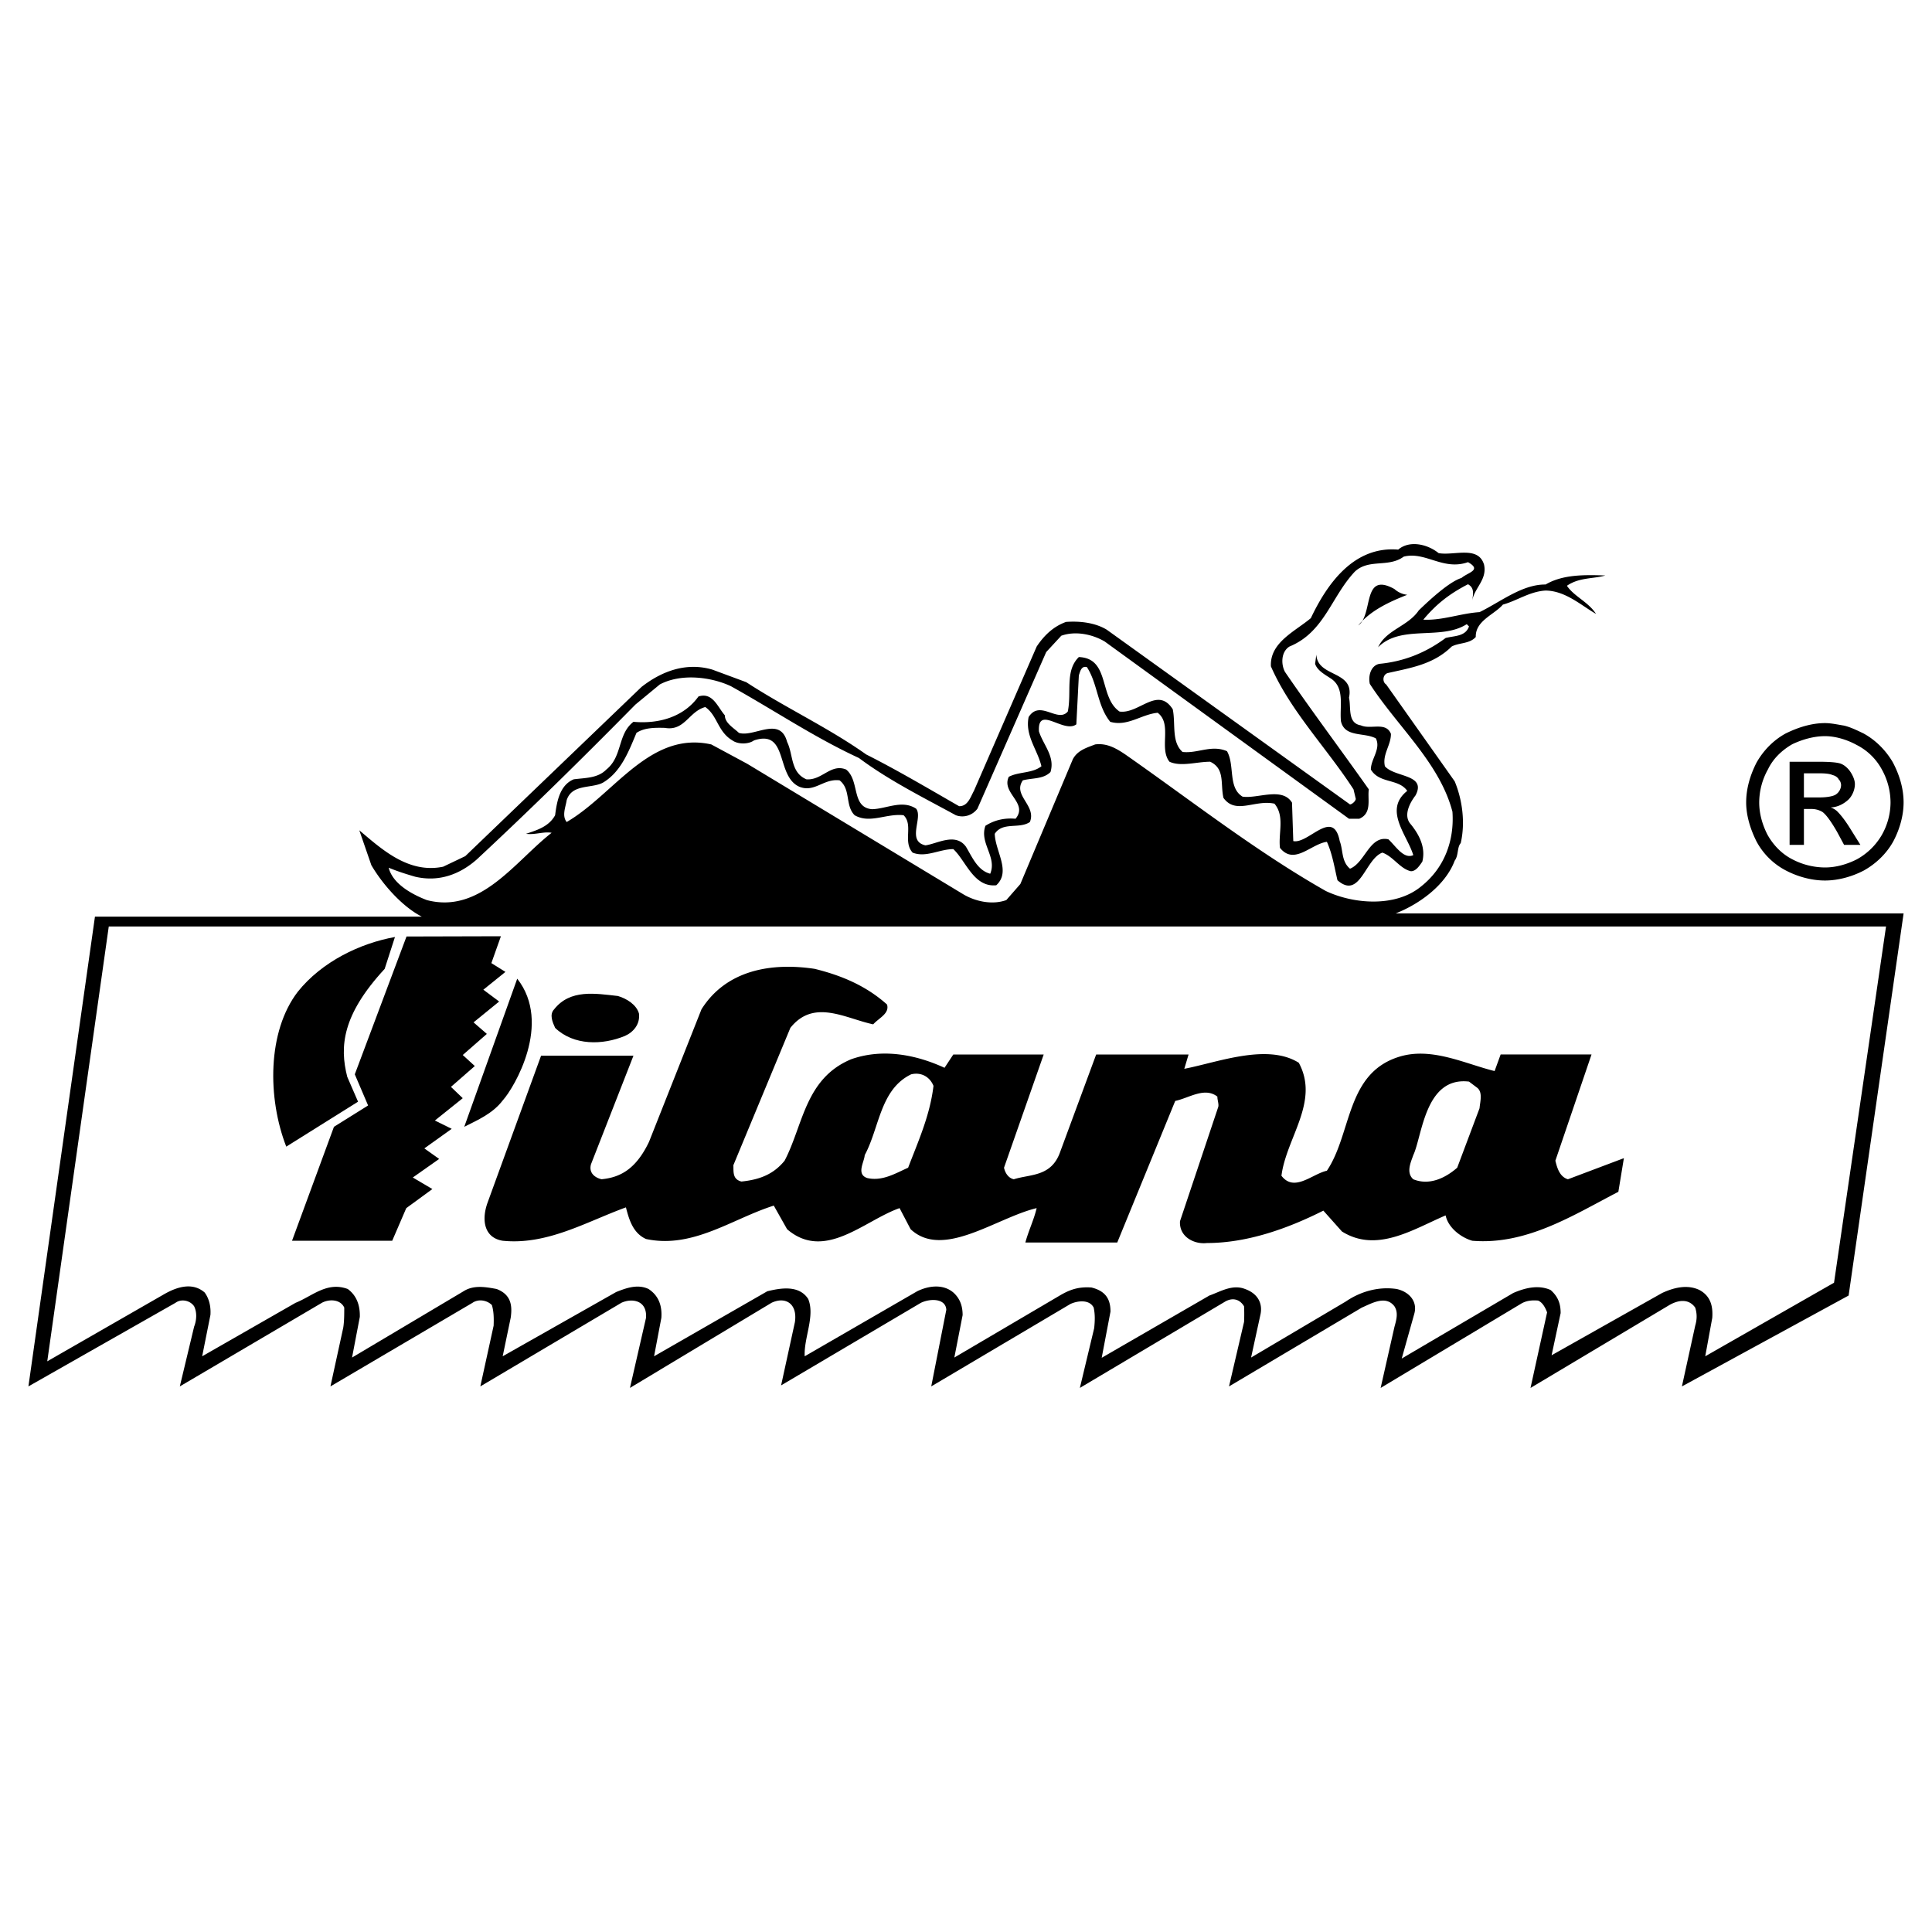 <svg xmlns="http://www.w3.org/2000/svg" width="2500" height="2500" viewBox="0 0 192.756 192.756"><g fill-rule="evenodd" clip-rule="evenodd"><path fill="#fff" d="M0 0h192.756v192.756H0V0z"/><path d="M140.4 59.344c-1.777.701-3.656 1.553-4.885 3.056 1.529-1.102.352-5.436 3.607-3.632a2.3 2.3 0 0 0 1.278.576zM96.966 91.13H47.02c3.156-1.729 5.411-3.933 8.116-6.187 4.258-3.257 7.715-7.189 12.449-9.669a7.888 7.888 0 0 1 2.655 0c2.054 1.228 26.726 15.481 26.726 15.856zM130.883 89.954c1.051.275 2.029.726 3.006 1.177H101.15l1.477-1.729 5.236-12.449c.426-.977 1.527-1.829 2.654-1.328l20.366 14.329z"/><path d="M139.248 91.13c2.305-.901 4.959-2.78 5.887-5.26.4-.526.225-1.328.602-1.754.475-2.054.15-4.358-.602-6.162l-6.838-9.668c-.377-.225-.377-.926.125-1.127 2.305-.526 4.584-.852 6.412-2.655.752-.401 1.779-.251 2.404-.952-.049-1.628 1.854-2.229 2.705-3.231 1.453-.401 2.656-1.302 4.26-1.402 2.004.024 3.605 1.527 5.033 2.329-.775-1.202-2.178-1.728-2.904-2.805 1.227-.852 2.629-.676 3.832-1.027-2.129-.075-4.258-.1-5.961.901-2.33-.025-4.484 1.729-6.588 2.755-1.904.125-3.732.852-5.611.752 1.252-1.503 2.555-2.555 4.459-3.532.676.375.5 1.002.426 1.628.199-1.252 1.502-2.079 1.176-3.582-.576-1.929-2.98-.877-4.533-1.152-1.076-.876-2.881-1.328-4.033-.351-4.457-.376-7.113 3.457-8.717 6.838-1.578 1.328-4.107 2.43-3.982 4.81 1.93 4.434 5.586 8.166 8.242 12.273l.225.952c-.025.225-.35.526-.576.551L110.42 62.825c-1.152-.701-2.68-.877-4.059-.776-1.252.451-2.178 1.328-2.93 2.455l-6.264 14.402c-.325.576-.6 1.553-1.477 1.528-3.056-1.754-6.137-3.582-9.268-5.16-3.782-2.68-8.016-4.634-11.973-7.214l-3.381-1.253c-2.655-.776-5.11.201-7.064 1.729L46.419 85.419l-2.204 1.052c-3.482.726-6.162-1.779-8.367-3.632l1.203 3.482c1.177 2.003 3.131 4.158 5.035 5.135H9.473l-6.638 46.866 14.679-8.342c.526-.4 1.428-.275 1.854.35.301.602.25 1.404 0 2.029l-1.428 5.963 14.177-8.342c.702-.377 1.829-.377 2.229.477 0 .65 0 1.377-.1 2.004l-1.278 5.861 14.177-8.342c.577-.4 1.428-.275 1.929.225.201.652.201 1.379.176 2.055l-1.328 6.062 14.077-8.342c1.027-.477 2.58-.275 2.455 1.502l-1.603 6.99 14.127-8.492c1.377-.652 2.605.074 2.33 1.928l-1.377 6.312 13.952-8.24c1.027-.477 2.48-.4 2.53.701l-1.503 7.641 13.876-8.217c.627-.301 1.879-.525 2.33.352.15.676.125 1.352.051 2.053l-1.428 5.963 14.502-8.617c.752-.426 1.453-.227 1.879.475a16.12 16.12 0 0 1 0 1.555l-1.502 6.438 13.25-7.865c.951-.402 2.379-1.277 3.256-.127.4.627.201 1.328 0 2.055l-1.377 6.088 13.951-8.367c.551-.35 1.127-.4 1.754-.35.477.199.727.727.902 1.176l-1.654 7.541 13.852-8.268c.777-.449 1.879-.727 2.58.252.201.65.176 1.201 0 1.803l-1.328 6.062 16.633-9.068 5.486-38.124h-50.675v-.002zM38.779 86.572c.851.351 1.703.626 2.655.901 2.38.551 4.459-.25 6.137-1.728 5.436-5.06 10.47-10.02 15.831-15.455l2.43-2.004c2.129-1.127 5.11-.751 7.089.175 4.283 2.38 8.366 5.135 12.774 7.164 2.981 2.229 6.413 3.933 9.669 5.711.751.276 1.628.05 2.154-.651l6.863-15.63 1.504-1.628c1.402-.501 3.105-.15 4.332.576l24.373 17.684h1.025c1.303-.551.803-1.979.953-2.931-2.756-3.907-5.66-7.765-8.367-11.723-.4-.751-.4-2.004.451-2.529 3.482-1.428 4.158-4.96 6.514-7.465 1.402-1.328 3.355-.376 4.883-1.503 2.156-.551 3.934 1.428 6.414.551 1.428.801-.025 1.027-.652 1.578-1.402.426-3.832 2.831-4.258 3.231-1.076 1.603-3.256 1.929-4.059 3.682 2.279-2.304 6.264-.651 8.844-2.304l.225.225c-.352 1.027-1.479.927-2.33 1.152-1.979 1.478-4.184 2.354-6.611 2.58-.877.176-1.129 1.253-.953 2.004 2.756 4.258 6.963 7.865 8.242 12.75.199 2.855-.777 5.586-3.107 7.439-2.555 2.129-6.762 1.778-9.518.476-6.939-3.932-13.352-8.967-20.014-13.626-.928-.626-1.854-1.152-3.006-1.002-.826.325-1.754.576-2.229 1.478l-5.236 12.45-1.402 1.603c-1.377.501-3.057.151-4.284-.576L74.548 76.202l-3.582-1.929c-6.137-1.377-9.693 4.984-14.428 7.74-.501-.626-.1-1.502 0-2.179.526-1.628 2.43-1.152 3.582-1.729 1.854-1.077 2.63-3.206 3.381-4.984.777-.526 1.829-.526 2.831-.501 1.979.351 2.38-1.628 4.033-2.079 1.227.852 1.227 2.455 2.705 3.331.551.401 1.603.401 2.154 0 3.482-1.152 2.129 3.607 4.559 4.634 1.503.577 2.404-.852 3.982-.651 1.152.901.526 2.504 1.503 3.481 1.528.877 3.156-.2 4.884 0 1.002.977-.1 2.63.902 3.732 1.328.525 2.68-.351 4.058-.351 1.253 1.152 2.03 3.832 4.284 3.606 1.502-1.377-.1-3.381-.15-5.135.801-1.227 2.455-.451 3.506-1.177.678-1.653-1.752-2.655-.701-4.158.977-.251 2.029-.1 2.756-.827.477-1.553-.727-2.706-1.152-4.058-.15-2.68 2.48.25 3.732-.701l.25-4.885c.125-.351.227-.977.803-.826 1.102 1.703 1.025 3.857 2.328 5.46 1.729.501 3.107-.751 4.734-.902 1.479 1.127.102 3.532 1.178 4.885 1.152.525 2.705 0 4.059 0 1.502.701 1.002 2.204 1.326 3.607 1.229 1.703 3.131.15 5.086.576 1.051 1.252.375 2.931.551 4.409 1.428 1.778 3.105-.401 4.684-.601.551 1.228.752 2.555 1.053 3.832 2.254 1.979 2.756-2.129 4.482-2.755 1.078.376 1.754 1.603 2.832 1.854.525.025.9-.601 1.152-.952.35-1.377-.277-2.655-1.152-3.732-.777-.852-.102-2.129.475-2.88 1.127-2.129-2.078-1.778-3.055-2.906-.275-1.177.602-2.079.602-3.231-.502-1.252-2.029-.401-3.006-.852-1.354-.225-.953-1.778-1.178-2.755.576-2.755-3.156-2.004-3.258-4.308l-.125.926c.227.702 1.078 1.128 1.629 1.503 1.354.952.801 2.756.951 4.233.377 1.628 2.33 1.077 3.482 1.704.525 1.052-.5 2.054-.5 3.106.852 1.428 2.754.876 3.631 2.129-2.404 1.904 0 4.408.602 6.412-.953.426-1.729-.876-2.48-1.578-1.879-.426-2.328 2.33-3.832 2.93-.877-.726-.676-1.854-1.027-2.755-.65-3.356-3.131.326-4.633 0l-.127-3.833c-.977-1.603-3.43-.375-4.934-.601-1.479-.901-.752-3.131-1.553-4.534-1.553-.676-2.932.25-4.434.075-1.127-1.002-.676-2.781-.977-4.258-1.504-2.354-3.383.501-5.311.226-2.08-1.428-.928-5.311-4.059-5.436-1.402 1.378-.701 3.481-1.102 5.436-1.002 1.177-2.781-1.228-3.908.551-.375 1.854.877 3.231 1.277 4.909-.926.727-2.254.526-3.256 1.053-.775 1.628 1.979 2.605.676 4.183-1.152-.1-2.129.15-3.006.702-.625 1.728 1.178 3.106.477 4.784-1.277-.326-1.829-1.728-2.429-2.706-1.052-1.428-2.881-.275-4.033-.125-1.903-.426-.225-2.755-.927-3.657-1.402-.927-2.98.025-4.408.05-2.079-.175-1.202-2.855-2.58-3.958-1.528-.626-2.404 1.102-3.958.977-1.604-.676-1.303-2.48-1.929-3.732-.701-2.63-3.306-.426-4.809-.902-.526-.501-1.403-.977-1.403-1.753-.727-.827-1.202-2.33-2.63-1.879-1.478 2.054-3.958 2.755-6.488 2.53-1.603 1.228-1.077 3.457-2.705 4.759-.852.876-2.104.826-3.256.977-1.377.576-1.678 2.179-1.854 3.582-.626 1.152-1.854 1.503-2.905 1.854.901.125 1.778-.25 2.555-.1-3.657 2.855-7.089 8.116-12.449 6.713-1.503-.575-3.406-1.628-3.807-3.23zm144.203 41.405l-12.85 7.34.701-3.834c.076-1.102-.125-2.154-1.277-2.779-1.252-.602-2.654-.201-3.732.301l-11.021 6.211.902-4.207c0-.852-.201-1.604-1.002-2.305-1.227-.551-2.58-.201-3.732.301l-11.121 6.537 1.252-4.459c.352-1.227-.5-2.203-1.754-2.479-1.854-.275-3.656.275-5.084 1.252l-9.443 5.586.928-4.258c.25-1.078-.201-2.105-1.529-2.58-1.277-.502-2.479.275-3.557.65l-10.746 6.213.877-4.609c0-1.078-.35-2.029-1.902-2.404-1.404-.102-2.281.275-3.283.875l-10.394 6.113.826-4.234c0-.801-.2-1.604-.927-2.254-1.002-.852-2.43-.701-3.606-.125l-11.222 6.488c-.1-1.83 1.052-4.008.351-5.713-.927-1.451-2.831-1.076-4.083-.775l-11.297 6.488.727-3.834c.075-1.076-.176-2.154-1.278-2.879-1.102-.527-2.279-.076-3.231.301l-11.322 6.412.802-3.857c.175-1.229.025-2.305-1.403-2.855-1.177-.227-2.33-.4-3.306.225l-11.122 6.613.776-4.059c.025-1.002-.225-2.055-1.202-2.779-2.079-.777-3.557.725-5.21 1.377l-9.318 5.336.826-4.133c.05-.777-.1-1.58-.576-2.23-1.203-1.051-2.755-.576-4.058.176l-11.647 6.688 6.137-43.383H188.17l-5.188 35.541z"/><path d="M49.976 93.41l-.952 2.68 1.403.877-2.204 1.777 1.577 1.178-2.554 2.08 1.327 1.152-2.405 2.104 1.203 1.101-2.38 2.08 1.177 1.127-2.78 2.229 1.678.828-2.73 1.953 1.478 1.051-2.63 1.853 1.954 1.153-2.605 1.904-1.403 3.256h-9.995l4.183-11.371 3.407-2.129-1.327-3.107 5.16-13.751 9.418-.025z"/><path d="M39.405 93.485l-1.027 3.181c-4.233 4.584-4.509 7.74-3.732 10.771l1.077 2.479-7.163 4.484c-1.878-4.834-1.904-11.473 1.152-15.455 2.404-3.005 6.212-4.834 9.693-5.46zM50.176 109.766c-1.027 1.354-2.53 1.979-3.857 2.656l5.285-14.779c3.507 4.459-.301 10.871-1.428 12.123zM63.752 101.125c.125 1.051-.551 1.854-1.402 2.229-2.229.928-5.11.979-6.964-.801-.25-.551-.602-1.328-.1-1.854 1.603-2.029 4.108-1.578 6.362-1.328.852.25 1.853.852 2.104 1.754z"/><path d="M156.432 117.656c-.826-.25-1.076-1.127-1.252-1.854l3.607-10.596h-9.068l-.602 1.654c-2.955-.727-6.287-2.43-9.518-1.428-5.336 1.652-4.709 7.639-7.215 11.371-1.477.326-3.256 2.18-4.533.502.477-3.783 3.832-7.391 1.729-11.273-3.156-1.979-8.141-.023-11.422.602l.426-1.428h-9.219l-3.582 9.693c-.877 2.531-2.98 2.23-4.633 2.756-.576-.125-.877-.676-.979-1.152l3.959-11.297h-9.018l-.876 1.328c-2.88-1.328-6.212-1.953-9.318-.852-4.609 1.928-4.784 6.588-6.638 10.119-1.002 1.229-2.28 1.879-4.309 2.08-.902-.227-.776-.979-.802-1.629l5.686-13.701c2.33-2.932 5.46-.953 8.266-.352.551-.625 1.653-1.076 1.378-1.979-2.129-1.902-4.584-2.906-7.214-3.557-4.309-.65-8.817.1-11.297 4.033l-5.235 13.225c-1.327 2.781-2.931 3.557-4.734 3.732-.651-.15-1.302-.625-1.052-1.502l4.233-10.822h-9.217l-5.336 14.654c-.626 1.729-.351 3.506 1.503 3.807 4.459.451 8.366-1.902 12.299-3.33.3 1.15.676 2.555 2.003 3.154 4.659 1.004 8.617-2.027 12.75-3.33l1.327 2.354c3.757 3.232 7.715-.877 11.222-2.104l1.102 2.104c3.231 3.031 8.567-1.152 12.575-2.104-.275 1.178-.803 2.23-1.127 3.432h9.168l5.785-14.127c1.354-.275 2.932-1.428 4.209-.426-.025.275.174.775.074 1.051l-3.807 11.373c-.102 1.553 1.402 2.33 2.68 2.18 4.008 0 8.041-1.428 11.623-3.232l1.854 2.08c3.48 2.18 7.113-.227 10.344-1.604.252 1.227 1.529 2.203 2.656 2.529 5.436.451 10.119-2.58 14.578-4.883l.551-3.357-5.584 2.106zm-65.828-1.152c-1.252.553-2.58 1.379-4.083 1.027-1.127-.375-.276-1.629-.25-2.279 1.478-2.73 1.528-6.562 4.634-8.066 1.027-.25 1.879.275 2.229 1.152-.35 2.957-1.528 5.537-2.53 8.166zm57.011-5.936l-2.23 5.936c-1.178 1.027-2.779 1.805-4.383 1.152-.752-.676-.227-1.729 0-2.404.902-1.904 1.152-7.865 5.561-7.34l.801.602c.601.451.3 1.427.251 2.054zM182.08 72.144c.627 0 1.279.15 1.904.25.627.15 1.254.451 1.93.777 1.201.651 2.229 1.678 2.93 2.88.676 1.277 1.078 2.63 1.078 4.008 0 1.327-.402 2.705-1.027 3.883-.676 1.227-1.729 2.229-2.932 2.905-1.201.626-2.578 1.002-3.883 1.002-1.326 0-2.705-.376-3.906-1.002a6.992 6.992 0 0 1-2.932-2.905c-.625-1.252-1.027-2.605-1.027-3.883 0-1.378.402-2.73 1.027-3.958.701-1.252 1.729-2.28 2.932-2.931 1.277-.626 2.605-1.026 3.906-1.026zm0 1.302c-1.102 0-2.254.326-3.256.801-1.051.602-1.928 1.453-2.43 2.505a6.808 6.808 0 0 0-.877 3.307c0 1.102.301 2.179.803 3.181.576 1.052 1.428 1.929 2.43 2.455a7.085 7.085 0 0 0 3.33.852c1.078 0 2.154-.3 3.158-.801a6.495 6.495 0 0 0 2.504-2.43 6.616 6.616 0 0 0 .877-3.256 6.81 6.81 0 0 0-.877-3.307 5.868 5.868 0 0 0-2.504-2.43c-1.004-.551-2.154-.877-3.158-.877zm-3.531 10.846v-8.291h2.881c1.027 0 1.779.05 2.18.175.375.125.752.451 1.002.827.25.376.451.827.451 1.228 0 .551-.252 1.152-.627 1.528-.451.426-1.076.776-1.803.802.275.075.576.275.727.451.324.326.775.902 1.252 1.679l1.002 1.603h-1.629l-.701-1.303c-.576-1.002-1.076-1.703-1.453-1.979a2.09 2.09 0 0 0-1.076-.3h-.777v3.582h-1.429v-.002zm1.428-4.734h1.578c.752 0 1.428-.125 1.654-.326.25-.175.475-.526.475-.902 0-.175-.074-.426-.225-.551-.1-.226-.375-.401-.627-.451-.25-.125-.701-.175-1.326-.175h-1.529v2.405z"/></g></svg>